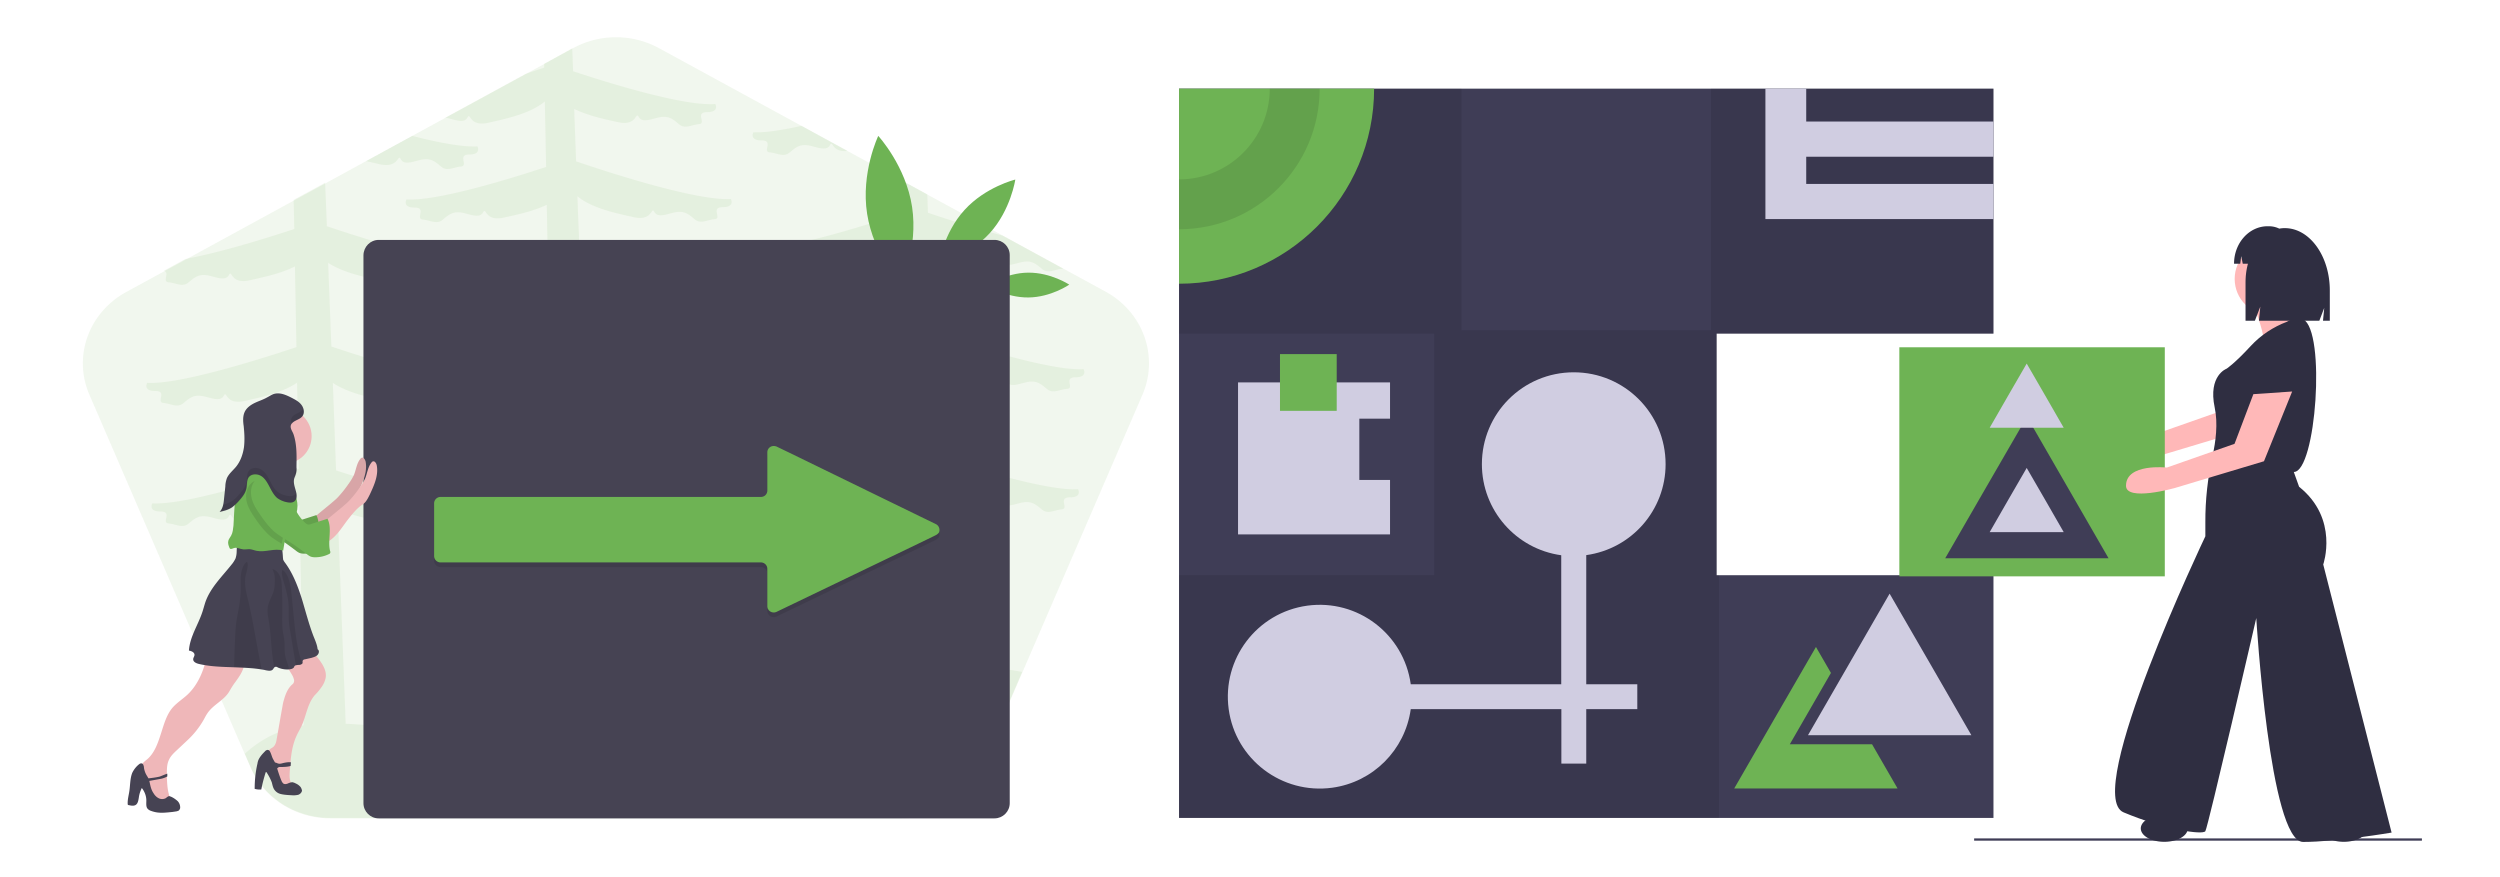 <svg width="889" height="312" viewBox="0 0 889 312" fill="none" xmlns="http://www.w3.org/2000/svg">
    <path opacity=".1" d="m406.274 140.331-42.72 98.781-14.62 33.789c-4.721 10.959-15.991 18.112-28.403 18.112H117.519c-12.489 0-23.683-7.153-28.404-18.112l-2.056-4.718-55.284-127.852c-5.863-13.622-.228-29.223 13.174-36.528l13.402-7.306 7.691-4.186 38.455-21.004 11.194-6.088 14.468-7.915 16.448-8.98 11.727-6.392 28.632-15.601 6.549-3.577 9.975-5.48.305-.152a31.97 31.97 0 0 1 30.535 0l50.791 27.702 16.296 8.903 16.753 9.133 11.575 6.316 26.88 14.612 21.474 11.72 15.077 8.218c13.326 7.306 18.961 22.983 13.098 36.605z" fill="#6EB354"/>
    <path opacity=".1" d="M134.88 58.37a128.862 128.862 0 0 0-4.721-1.066l16.448-8.98c9.138 2.36 17.895 4.034 23.149 3.73 0 0 1.6 2.891-2.893 2.891-4.417 0-.152 3.957-2.894 4.262-2.741.228-4.949 1.902-7.158 0-2.208-1.903-3.655-2.892-6.396-2.512-2.742.38-6.549 2.36-7.844 0-1.294-2.435-.38 3.349-7.691 1.675zM267.912 47.031c4.036.228 10.28-.76 17.133-2.283l16.296 8.904c-5.787.685-5.102-4.186-6.244-1.979-1.295 2.36-5.102.38-7.843 0-2.742-.38-4.189.61-6.397 2.512-2.208 1.902-4.416.228-7.158 0-2.741-.229 1.599-4.262-2.893-4.262-4.493 0-2.894-2.892-2.894-2.892z" fill="#6EB354"/>
    <path opacity=".1" d="M382.439 134.168c4.417 0 2.894-2.892 2.894-2.892-12.108.761-43.405-9.437-53.761-12.937l-1.142-29.756c5.635 3.729 14.087 5.25 18.123 6.24 7.31 1.75 6.397-4.11 7.691-1.75 1.295 2.359 5.102.38 7.843 0 2.742-.38 4.189.609 6.397 2.511 2.208 1.903 4.417.228 7.158 0 .152 0 .228 0 .381-.076l-21.474-11.72c-10.661-2.891-21.246-6.316-26.576-8.142l-.228-6.545-11.575-6.317.228 13.85c-12.564 4.11-39.445 12.482-50.486 11.797 0 0-1.599 2.892 2.894 2.892 4.492 0 .152 3.957 2.893 4.261 2.742.228 4.95 1.903 7.158 0 2.208-1.902 3.655-2.892 6.397-2.511 2.741.38 6.548 2.359 7.843 0 1.294-2.36.381 3.5 7.691 1.75 3.503-.837 10.356-2.13 15.839-4.87l.533 28.69c-10.966 3.653-41.196 13.394-53.076 12.709 0 0-1.599 2.892 2.894 2.892 4.417 0 .152 3.957 2.894 4.262 2.741.228 4.949 1.902 7.158 0 2.208-1.903 3.655-2.892 6.396-2.512 2.741.381 6.549 2.36 7.843 0 1.295-2.359.381 3.501 7.691 1.751 4.112-.99 12.793-2.588 18.428-6.469l.609 30.517c-11.726 3.881-40.511 13.013-52.085 12.328 0 0-1.599 2.892 2.894 2.892 4.492 0 .152 3.958 2.893 4.262 2.742.228 4.95 1.903 7.158 0s3.655-2.892 6.397-2.511c2.741.38 6.548 2.359 7.843 0 1.294-2.36.381 3.5 7.691 1.75 3.884-.913 11.803-2.435 17.438-5.784l1.294 67.427c-13.249 4.337-25.966 10.426-39.749 12.252-23.073 3.12-46.679-5.936-69.676-5.708l-1.828-48.781c5.255 2.435 11.575 3.653 14.849 4.414 7.311 1.75 6.397-4.11 7.691-1.75 1.295 2.359 5.102.38 7.844 0 2.741-.381 4.188.608 6.396 2.511 2.209 1.902 4.417.228 7.158 0 2.742-.228-1.599-4.262 2.894-4.262s2.893-2.892 2.893-2.892c-10.965.685-37.617-7.61-50.258-11.719l-1.142-31.126c5.635 3.805 14.316 5.403 18.352 6.393 7.31 1.75 6.396-4.11 7.691-1.751 1.295 2.359 5.102.381 7.843 0 2.742-.38 4.188.609 6.397 2.512 2.208 1.902 4.416.228 7.158 0 2.741-.229-1.599-4.262 2.893-4.262 4.493 0 2.894-2.892 2.894-2.892-12.108.685-43.405-9.437-53.761-12.937l-1.142-29.756c5.635 3.729 14.087 5.251 18.123 6.24 7.311 1.75 6.397-4.109 7.691-1.75 1.295 2.359 5.102.38 7.844 0 2.741-.381 4.188.609 6.396 2.511 2.208 1.903 4.417.228 7.158 0 2.741-.228-1.599-4.262 2.894-4.262 4.492 0 2.893-2.891 2.893-2.891-12.031.684-42.871-9.285-53.456-12.862l-1.142-29.603c5.482 4.566 15.23 6.316 19.722 7.382 7.311 1.75 6.397-4.11 7.691-1.75 1.295 2.358 5.102.38 7.844 0 2.741-.381 4.188.608 6.396 2.51 2.208 1.903 4.417.229 7.158 0 2.741-.228-1.599-4.261 2.894-4.261 4.416 0 2.893-2.892 2.893-2.892-12.716.761-46.374-10.426-55.055-13.394l-.685-18.645c5.33 2.588 11.879 3.881 15.305 4.642 7.311 1.75 6.397-4.11 7.691-1.75 1.295 2.36 5.102.38 7.844 0 2.741-.38 4.188.609 6.396 2.511 2.208 1.903 4.417.229 7.158 0 2.742-.228-1.599-4.261 2.894-4.261s2.893-2.892 2.893-2.892c-10.965.913-38.15-7.534-50.562-11.644l-.305-8.143-9.975 5.48v1.37c-1.599.532-3.884 1.293-6.549 2.206l-28.632 15.601c2.741.38 6.549 2.36 7.843 0 1.295-2.359.381 3.5 7.691 1.75 4.493-1.065 14.393-2.891 19.875-7.534l.457 23.288c-12.869 4.261-38.836 12.252-49.649 11.567 0 0-1.599 2.892 2.894 2.892 4.417 0 .152 3.957 2.894 4.262 2.741.228 4.949 1.902 7.158 0 2.208-1.903 3.655-2.892 6.396-2.512 2.741.38 6.549 2.36 7.843 0 1.295-2.359.381 3.501 7.691 1.75 3.351-.76 9.747-1.978 15.002-4.49l.533 27.778c-12.565 4.109-39.445 12.481-50.411 11.796 0 0-1.599 2.892 2.894 2.892 4.417 0 .152 3.957 2.894 4.261 2.741.229 4.949 1.903 7.158 0 2.208-1.902 3.655-2.892 6.396-2.511 2.741.38 6.549 2.359 7.843 0 1.295-2.359.381 3.501 7.691 1.75 3.503-.837 10.356-2.131 15.839-4.87l.533 28.69c-10.965 3.653-41.196 13.394-53.075 12.709 0 0-1.599 2.892 2.893 2.892 4.417 0 .153 3.957 2.894 4.262 2.741.228 4.95 1.902 7.158 0 2.208-1.903 3.655-2.892 6.396-2.512 2.742.381 6.549 2.36 7.844 0 1.294-2.359.38 3.501 7.691 1.751 4.112-.99 12.793-2.588 18.428-6.469l.609 30.593c-11.727 3.881-40.511 13.014-52.086 12.329 0 0-1.599 2.892 2.894 2.892 4.417 0 .152 3.957 2.894 4.261 2.741.229 4.949 1.903 7.158 0 2.208-1.902 3.655-2.892 6.396-2.511 2.741.38 6.549 2.359 7.843 0 1.295-2.359.381 3.501 7.691 1.75 3.884-.913 11.803-2.435 17.438-5.784l.99 51.674-.38.076c-9.291 2.131-17.972 6.545-27.338 8.371-15.306 2.968-31.678-.913-47.212-1.522l-2.894-76.406c5.255 2.435 11.575 3.653 14.849 4.414 7.311 1.75 6.397-4.11 7.691-1.751 1.295 2.359 5.102.381 7.844 0 2.741-.38 4.188.609 6.396 2.512 2.208 1.902 4.417.228 7.158 0 2.742-.229-1.599-4.262 2.894-4.262s2.893-2.892 2.893-2.892c-10.965.685-37.617-7.61-50.258-11.72l-1.142-31.125c5.635 3.805 14.316 5.403 18.352 6.392 7.31 1.75 6.396-4.109 7.691-1.75 1.294 2.359 5.102.38 7.843 0 2.742-.381 4.188.609 6.397 2.511 2.208 1.903 4.416.228 7.158 0 2.741-.228-1.599-4.262 2.893-4.262 4.493 0 2.894-2.891 2.894-2.891-12.108.684-43.405-9.437-53.761-12.938l-1.142-29.756c5.635 3.73 14.087 5.251 18.123 6.24 7.311 1.751 6.397-4.109 7.691-1.75 1.295 2.36 5.102.38 7.844 0 2.741-.38 4.188.61 6.396 2.512 2.208 1.902 4.417.228 7.158 0 2.741-.229-1.599-4.262 2.894-4.262 4.492 0 2.893-2.892 2.893-2.892-12.031.685-42.947-9.284-53.456-12.861l-.609-15.449-11.194 6.088.228 10.35c-9.137 3.044-25.966 8.295-38.683 10.654l-7.691 4.186c2.284.761-.761 3.881 1.675 4.11 2.742.228 4.95 1.902 7.158 0 2.209-1.903 3.655-2.892 6.397-2.512 2.741.38 6.549 2.359 7.843 0 1.294-2.359.38 3.501 7.691 1.75 3.503-.837 10.356-2.13 15.839-4.87l.533 28.691c-10.966 3.652-41.196 13.393-53.076 12.709 0 0-1.599 2.891 2.894 2.891 4.417 0 .152 3.958 2.894 4.262 2.741.228 4.95 1.903 7.158 0 2.208-1.902 3.655-2.892 6.396-2.511 2.741.38 6.549 2.359 7.843 0 1.295-2.359.381 3.5 7.691 1.75 4.112-.989 12.793-2.587 18.428-6.469l.61 30.593c-11.727 3.882-40.511 13.014-52.086 12.329 0 0-1.6 2.892 2.894 2.892 4.492 0 .152 3.957 2.893 4.262 2.742.228 4.95 1.902 7.158 0 2.209-1.903 3.655-2.892 6.397-2.512 2.741.381 6.549 2.359 7.843 0 1.294-2.359.38 3.501 7.691 1.751 3.884-.914 11.803-2.436 17.438-5.784L108 257.91c-3.96.685-7.767 1.902-11.422 3.576a41.495 41.495 0 0 0-9.519 6.545l2.056 4.719c4.721 10.958 15.991 18.112 28.404 18.112h202.935c12.489 0 23.683-7.154 28.404-18.112l14.62-33.79c-9.061-1.826-18.428-2.054-27.565-.608l-2.285-62.404c5.254 2.435 11.575 3.653 14.849 4.414 7.31 1.75 6.397-4.11 7.691-1.751 1.295 2.36 5.102.381 7.843 0 2.742-.38 4.189.609 6.397 2.512 2.208 1.902 4.416.228 7.158 0 2.741-.228-1.599-4.262 2.893-4.262 4.493 0 2.894-2.892 2.894-2.892-10.965.685-37.617-7.61-50.258-11.719l-1.142-31.126c5.635 3.805 14.24 5.403 18.352 6.392 7.31 1.751 6.396-4.109 7.691-1.75 1.294 2.359 5.102.381 7.843 0 2.741-.38 4.188.609 6.396 2.511 2.209 1.903 4.417.229 7.158 0 2.894-.076-1.37-4.109 3.046-4.109z" fill="#6EB354"/>
    <path d="M324.338 73.59c2.208 14.612-3.96 27.701-3.96 27.701s-9.747-10.654-12.031-25.266c-2.285-14.611 3.96-27.7 3.96-27.7s9.823 10.653 12.031 25.265zM365.611 96.954c8.071-.076 14.62 4.262 14.62 4.262s-6.473 4.49-14.544 4.566c-8.072.076-14.621-4.262-14.621-4.262s6.549-4.49 14.545-4.566zM342.994 74.656c-7.538 8.22-9.061 19.026-9.061 19.026s10.584-2.588 18.047-10.807c7.462-8.219 9.062-19.025 9.062-19.025s-10.585 2.587-18.048 10.806z" fill="#6EB354"/>
    <path d="M134.652 85.31h219.003c2.97 0 5.407 2.436 5.407 5.404V285.61c0 2.968-2.437 5.403-5.407 5.403H134.652c-2.97 0-5.407-2.435-5.407-5.403V90.714c.077-2.968 2.437-5.403 5.407-5.403z" fill="#464353"/>
    <path d="m332.714 192.005-5.787 2.816-46.679 22.45-4.112 1.979c-1.142.532-2.513.076-3.046-1.066l-.076-.076c-.076-.304-.152-.533-.152-.837v-13.318c0-1.294-1.066-2.283-2.285-2.283H156.659a2.29 2.29 0 0 1-2.285-2.283v-18.721c0-1.294 1.067-2.283 2.285-2.283h113.918c1.295 0 2.285-.99 2.285-2.283v-13.546c0-1.294.99-2.283 2.284-2.283.305 0 .609.076.914.152l.152.076 4.112 1.978 46.679 22.755 5.787 2.816c1.143.532 1.6 1.978 1.067 3.044-.305.304-.686.685-1.143.913z" fill="#000" opacity=".1"/>
    <path d="m332.714 190.331-5.787 2.816-46.679 22.45-4.112 1.979c-1.142.532-2.513.076-3.046-1.066l-.076-.076c-.076-.304-.152-.533-.152-.837v-13.318c0-1.294-1.066-2.283-2.285-2.283H156.659a2.29 2.29 0 0 1-2.285-2.283v-18.721c0-1.294 1.067-2.283 2.285-2.283h113.918c1.295 0 2.285-.989 2.285-2.283V160.88c0-1.294.99-2.283 2.284-2.283.305 0 .609.076.914.152l.152.076 4.112 1.979 46.679 22.754 5.787 2.816c1.143.533 1.6 1.979 1.067 3.044-.305.38-.686.685-1.143.913z" fill="#6EB354"/>
    <path d="M86.907 235.231c.076 2.74-1.675 5.175-3.275 7.382-.761.989-1.446 2.131-2.056 3.196-1.827 3.197-5.71 4.719-7.767 7.763-.533.761-.913 1.522-1.37 2.359a30.687 30.687 0 0 1-5.711 7.23l-3.808 3.576c-1.066.99-2.208 2.055-2.817 3.425-.762 1.522-.762 3.272-.762 5.023v.989c.076 2.055.152 4.186.685 6.164.153.685.381 1.37.077 1.979-.229.609-.99.989-1.676 1.218-.761.228-1.523.38-2.284.152-.762-.229-1.218-.913-1.675-1.522-2.209-3.044-3.123-6.849-4.417-10.35-.305-.761 0-1.598.533-2.207a11.426 11.426 0 0 1 1.751-1.598c2.666-2.283 3.808-5.784 4.874-9.056 1.066-3.273 1.98-6.85 4.264-9.437 1.523-1.674 3.427-2.892 5.102-4.414 4.112-3.805 6.168-9.36 7.234-14.916 1.295-.228 2.59-.228 3.884-.076l6.777.913c.762.076 1.523.228 1.98.761.305.381.457.913.457 1.446zM115.843 240.786c-.152.99-.533 1.979-1.066 2.892a21.005 21.005 0 0 1-2.817 3.501c-2.589 2.968-3.046 7.23-4.645 10.806-.533 1.142-1.219 2.283-1.752 3.425-1.447 3.044-1.98 6.393-2.284 9.741-.076.457-.076.837-.076 1.294-.077.532-.077 1.065-.153 1.598-.076 1.446-.228 2.892.381 4.185.305.685.838 1.218.838 1.903-.99.989-2.742.837-3.96.076s-1.904-2.131-2.513-3.424c-1.066-2.36-1.904-4.871-2.36-7.458-.153-.99-.229-2.131.456-2.816.381-.381.838-.533 1.219-.837.837-.685 1.142-1.827 1.294-2.968.686-3.729 1.295-7.458 1.98-11.187.152-.914.305-1.827.609-2.74.533-1.979 1.447-4.186 3.046-5.479.457-.381.609-.99.533-1.522-.152-.533-.304-1.066-.609-1.598-1.218-2.131-2.665-4.338-4.797-5.48a24.428 24.428 0 0 1 7.615-4.338c.456-.228.99-.304 1.599-.228.304.076.533.152.837.304 1.523.838 2.666 2.131 3.732 3.425 1.599 2.055 3.198 4.414 2.893 6.925z" fill="#EFB7B9"/>
    <path d="M63.148 284.85c-.685-.609-1.446-1.142-2.284-1.522-.228-.076-.38-.152-.61-.228-.532 0-.913.456-1.37.761-.761.38-1.675.38-2.437 0-.761-.381-1.37-.99-1.827-1.751-.99-1.446-1.142-2.816-1.523-4.414l4.188-.761a7.756 7.756 0 0 0 2.208-.837v-.989c-.761.228-2.436.989-2.817 1.065-1.295.305-2.59.457-3.884.609l-.685-1.141c-.457-.761-.761-1.675-.914-2.588 0-.38-.076-.685-.228-1.065-.153-.381-.533-.609-.914-.533-.152.076-.229.076-.38.152-1.143.837-2.057 1.979-2.666 3.273-.762 1.978-.685 4.185-.99 6.316-.228 1.598-.685 3.12-.61 4.718 0 .153.077.381.306.381h.076c.913.228 1.903.38 2.589-.152.685-.533.837-1.598.99-2.512.152-1.217.533-2.359 1.066-3.424 1.066 1.37 1.675 3.044 1.599 4.718 0 .913-.152 2.055.533 2.74.304.304.685.532 1.142.685.838.304 1.752.532 2.665.608 1.675.153 3.35-.076 4.95-.228a69.977 69.977 0 0 0 1.523-.228c.228-.076.533-.152.761-.305a1.81 1.81 0 0 0 .457-.837 3.217 3.217 0 0 0-.913-2.511zM106.553 279.522a4.318 4.318 0 0 0-1.371-.913 3.745 3.745 0 0 0-1.294-.456 5.063 5.063 0 0 0-1.523.456c-.533.228-1.066.305-1.523.076-.381-.304-.609-.685-.761-1.065-.61-1.446-1.067-2.892-1.523-4.338.152-.228.304-.304.533-.457.152-.076.304-.076.533-.076.685 0 2.665 0 3.731-.38 0-.457.076-.837.076-1.294-.838-.152-2.208.152-2.589.228-.609.153-1.218.381-1.828.229-.456-.076-.837-.381-1.218-.381-.228-.38-.38-.685-.61-1.065-.532-.914-.684-1.979-1.218-2.892a.936.936 0 0 0-.837-.533c-.38.076-.685.228-.914.533-.838.837-1.675 1.75-2.208 2.816-.229.456-.38.989-.457 1.522-.685 2.968-.99 5.936-.99 8.98.761.228 1.6.304 2.36.228.381-2.055.914-4.033 1.523-6.012 0-.076.077-.152.153-.152.152-.076.228.076.304.228.686 1.065 1.295 2.207 1.752 3.425.228.837.38 1.826.914 2.587a3.784 3.784 0 0 0 2.208 1.522c.914.228 1.751.305 2.665.381l1.371.076c.761.076 1.447 0 2.208-.152.685-.229 1.295-.838 1.371-1.522-.152-.685-.381-1.218-.838-1.599zM112.874 232.948c-.534.533-1.371.761-2.133.989l-2.36.533a.909.909 0 0 0-.686.381c-.152.228-.076.532-.076.837 0 .076-.076.228-.152.304-.305.305-.762.457-1.218.457-.381 0-.762.076-1.143.152-.152.076-.304.152-.38.304-.153.153-.153.381-.305.533a1.815 1.815 0 0 1-.838.457c-.304.076-.685.152-.99.152a8.253 8.253 0 0 1-3.807-.685c-.305-.228-.61-.304-.914-.228a.78.78 0 0 0-.457.38c-.152.152-.228.381-.38.533-.61.685-1.676.457-2.513.304-.533-.152-1.066-.228-1.6-.304-3.198-.533-6.472-.609-9.746-.761-4.265-.152-8.453-.228-12.565-1.218-.914-.228-1.98-.761-1.904-1.674 0-.533.457-.989.457-1.522 0-.913-1.066-1.37-1.98-1.522.305-4.871 3.275-9.132 4.798-13.774.38-1.142.685-2.36 1.066-3.501 1.827-5.175 5.94-9.056 9.366-13.394.533-.609.914-1.294 1.295-1.979.304-.837.456-1.75.456-2.739l.153-3.197c5.026-.228 9.9-.152 14.849.914.533 0 .99.456 1.066.989.228 1.141.304 2.359.381 3.577 0 .228.076.532.076.761.152.304.304.608.533.913 2.817 3.729 4.569 8.219 6.016 12.709 1.37 4.49 2.512 9.056 4.188 13.47.609 1.522 1.37 3.196 1.523 4.794.685.381.533 1.446-.076 2.055z" fill="#464353"/>
    <path opacity=".1" d="M92.999 237.895c-3.198-.533-6.473-.609-9.747-.761.076-3.044.152-6.012.304-9.056.076-1.979.153-4.034.381-6.013.305-2.815 1.066-5.631 1.37-8.447.23-1.598.305-3.272.305-4.87 0-1.675-.152-3.349.153-4.947.228-1.37.837-3.272 2.056-4.033.837 1.141-.457 4.337-.61 5.707-.304 2.816.457 5.708 1.143 8.448a216.447 216.447 0 0 1 2.056 10.121 885.79 885.79 0 0 0 2.589 13.851zM102.746 237.97a8.255 8.255 0 0 1-3.808-.685c-.304-.228-.609-.304-.913-.228a.78.78 0 0 0-.457.38c-1.143-5.251-1.066-10.73-1.904-16.133-.305-1.903-.762-3.805-.38-5.708.38-2.055 1.674-3.805 2.131-5.784.305-1.293.305-2.663.305-4.033 0-1.37-.38-2.283-.838-3.425 1.142.229 2.132 1.37 2.59 2.36.609 1.293.685 2.663.761 4.033.152 3.349.228 6.697.152 10.046-.076 1.598 0 3.12.076 4.718.153 1.522.533 3.044.686 4.566.152 1.826-.077 3.729.38 5.555.305 1.446 1.066 2.892 1.219 4.338zM107.543 235.916c-.304.304-.761.456-1.218.456-.381 0-.762.076-1.142.153-.686-4.034-1.295-7.991-1.98-12.025-.305-1.445-.457-2.968-.533-4.49-.077-1.75.076-3.5-.077-5.175-.152-2.13-.685-4.185-1.218-6.24-.305-1.217-1.675-4.87-.914-5.936 1.219.761 1.98 2.435 2.361 3.805.457 1.522.685 3.12.838 4.719l.913 9.284c.533 5.099 1.066 10.35 2.818 15.144.076.153.076.229.152.305z" fill="#000"/>
    <path d="M117.671 179.068c.837-.761 1.751-1.446 2.513-2.283a37.899 37.899 0 0 0 3.122-3.805c.99-1.37 1.98-2.74 2.665-4.338.685-1.827.914-3.881 2.132-5.404.152-.228.305-.38.533-.456.686-.228 1.219.685 1.371 1.37.685 3.576-.914 7.077-2.437 10.35-.533 1.065-1.066 2.207-1.904 3.044-.456.38-.989.761-1.523 1.141-.761.609-1.446 1.294-2.132 2.055a53.551 53.551 0 0 0-3.122 3.881c-1.218 1.674-2.36 3.349-3.807 4.795-1.447 1.445-3.275 2.663-5.331 2.891.61-.076.381-3.5.305-3.957-.076-.609-.533-1.37-.533-1.979 0-.761.305-.837.914-1.369l7.234-5.936z" fill="#EFB7B9"/>
    <path opacity=".1" d="M117.671 179.068c.837-.761 1.751-1.446 2.513-2.283a37.899 37.899 0 0 0 3.122-3.805c.99-1.37 1.98-2.74 2.665-4.338.685-1.827.914-3.881 2.132-5.404.152-.228.305-.38.533-.456.686-.228 1.219.685 1.371 1.37.685 3.576-.914 7.077-2.437 10.35-.533 1.065-1.066 2.207-1.904 3.044-.456.38-.989.761-1.523 1.141-.761.609-1.446 1.294-2.132 2.055a53.551 53.551 0 0 0-3.122 3.881c-1.218 1.674-2.36 3.349-3.807 4.795-1.447 1.445-3.275 2.663-5.331 2.891.61-.076.381-3.5.305-3.957-.076-.609-.533-1.37-.533-1.979 0-.761.305-.837.914-1.369l7.234-5.936z" fill="#000"/>
    <path d="M93.303 157.531s-1.98 9.817-4.264 11.492c-2.285 1.674 12.488 3.576 12.488 3.576s.305-7.914 4.265-11.491c3.959-3.577-12.489-3.577-12.489-3.577z" fill="#EFB7B9"/>
    <path d="M89.344 168.109c-.99.152-1.904.609-2.513 1.37-1.523 1.674-1.828 4.185-1.295 6.392.533 2.207 1.828 4.186 3.122 6.012 1.675 2.436 3.503 4.871 5.864 6.621a70.292 70.292 0 0 0 3.96 2.588c2.284 1.37 4.416 2.968 6.548 4.566.457.38.99.761 1.523.989.457.152.99.229 1.523.229 1.752 0 3.427-.381 4.95-1.142.152-.076.304-.152.381-.304.152-.229.152-.533 0-.838-.914-3.729.837-7.99-.914-11.415l-5.94 1.903c-.304.152-.609.152-.914.152a2.078 2.078 0 0 1-.99-.533c-2.056-1.826-3.426-4.338-4.568-6.773-1.143-2.435-2.361-5.023-4.265-7.077-1.904-1.979-3.655-3.044-6.472-2.74z" fill="#6EB354"/>
    <path opacity=".1" d="M89.344 168.109c-.99.152-1.904.609-2.513 1.37-1.523 1.674-1.828 4.185-1.295 6.392.533 2.207 1.828 4.186 3.122 6.012 1.675 2.436 3.503 4.871 5.864 6.621a70.292 70.292 0 0 0 3.96 2.588c2.284 1.37 4.416 2.968 6.548 4.566.457.38.99.761 1.523.989.457.152.99.229 1.523.229 1.752 0 3.427-.381 4.95-1.142.152-.076.304-.152.381-.304.152-.229.152-.533 0-.838-.914-3.729.837-7.99-.914-11.415l-5.94 1.903c-.304.152-.609.152-.914.152a2.078 2.078 0 0 1-.99-.533c-2.056-1.826-3.426-4.338-4.568-6.773-1.143-2.435-2.361-5.023-4.265-7.077-1.904-1.979-3.655-3.044-6.472-2.74z" fill="#000"/>
    <path d="M100.994 164.913c5.426 0 9.823-4.396 9.823-9.818 0-5.421-4.397-9.817-9.823-9.817-5.425 0-9.823 4.396-9.823 9.817 0 5.422 4.398 9.818 9.823 9.818z" fill="#EFB7B9"/>
    <path d="M104.954 183.482c-.609 1.065-1.447 1.978-2.056 3.044-.685 1.217-.99 2.511-1.218 3.881-.153.913-.381 1.826-.533 2.664l-.457 2.739c-2.97-.989-6.244.685-9.367.076-.913-.152-1.827-.608-2.74-.608-.686 0-1.371.152-2.057.076-1.142-.076-2.284-.838-3.35-.457-.457.152-1.067.533-1.447.152-.076-.076-.153-.228-.153-.304-.304-.761-.609-1.598-.38-2.435.152-.685.685-1.218.99-1.827.609-1.065.685-2.359.837-3.577.229-3.196.229-6.392.686-9.512.456-3.121 1.599-6.241 3.73-8.6 1.067-1.142 2.362-2.131 3.96-2.283 5.712-.457 10.281 2.664 12.794 7.686 1.523 2.816 2.284 6.393.761 9.285z" fill="#6EB354"/>
    <path d="M121.631 180.362c.837-.761 1.751-1.446 2.512-2.283a37.672 37.672 0 0 0 3.123-3.806c.989-1.369 1.979-2.739 2.665-4.337.685-1.827.914-3.882 2.132-5.404.152-.228.305-.38.533-.456.685-.229 1.218.685 1.371 1.37.685 3.576-.914 7.077-2.437 10.349-.533 1.066-1.066 2.207-1.904 3.045-.457.38-.99.761-1.523 1.141-.761.609-1.447 1.294-2.132 2.055a53.335 53.335 0 0 0-3.122 3.881c-1.218 1.674-2.361 3.349-3.807 4.794-1.447 1.446-3.275 2.664-5.331 2.892.609-.076.381-3.5.305-3.957-.076-.609-.533-1.37-.533-1.979 0-.761.304-.837.913-1.369l7.235-5.936z" fill="#EFB7B9"/>
    <path opacity=".1" d="M103.964 183.786c-.609 1.066-1.447 1.979-2.056 3.044-.685 1.218-.99 2.512-1.218 3.882-.153.913-.381 1.826-.533 2.663-1.143-.685-2.285-1.446-3.427-2.207-2.36-1.826-4.188-4.185-5.864-6.621-1.294-1.902-2.588-3.805-3.121-6.012-.534-2.207-.229-4.718 1.294-6.392.685-.761 1.523-1.218 2.513-1.37 2.741-.304 4.493.761 6.396 2.816 1.904 2.054 3.046 4.566 4.265 7.077.609.99 1.142 2.055 1.751 3.12z" fill="#000"/>
    <path d="M93.303 169.403c-.99.152-1.903.609-2.513 1.37-1.523 1.674-1.827 4.185-1.294 6.392.533 2.207 1.828 4.186 3.122 6.012 1.675 2.436 3.503 4.871 5.863 6.621a70.774 70.774 0 0 0 3.96 2.588c2.285 1.37 4.417 2.968 6.549 4.566.457.38.99.761 1.523.989.457.152.99.228 1.523.228 1.751 0 3.427-.38 4.95-1.141.152-.076.304-.152.38-.304.153-.229.153-.533 0-.838-.914-3.729.838-7.99-.914-11.415-1.903.609-4.035 1.294-5.939 1.903-.305.152-.609.152-.914.152a2.082 2.082 0 0 1-.99-.533c-2.056-1.826-3.426-4.338-4.569-6.773-1.142-2.435-2.36-5.023-4.264-7.077-1.904-1.979-3.731-3.044-6.473-2.74z" fill="#6EB354"/>
    <path d="M107.391 148.17c.99-1.065.761-2.816-.076-4.033-.838-1.218-2.133-1.903-3.427-2.588-2.056-1.065-4.34-2.131-6.549-1.446-.837.305-1.599.837-2.36 1.218-1.447.837-3.046 1.294-4.57 2.055-1.522.761-2.893 1.826-3.502 3.348-.61 1.522-.457 3.196-.229 4.795.229 2.511.381 5.022.076 7.534-.38 2.511-1.218 4.946-2.817 6.925-1.142 1.37-2.589 2.511-3.274 4.109-.305.914-.533 1.903-.533 2.892l-.457 4.338c-.153 1.674-.381 3.501-1.6 4.718 1.6-.38 3.199-.761 4.493-1.674.762-.609 1.523-1.294 2.132-1.978 1.219-1.37 2.513-2.816 2.894-4.643.305-1.37.076-2.892.838-4.033.99-1.294 3.046-1.294 4.416-.457 1.371.837 2.209 2.359 2.97 3.805.762 1.446 1.523 2.968 2.742 4.034a8.802 8.802 0 0 0 3.579 1.522c.837.152 1.903.228 2.589-.381.913-.761.837-2.207.533-3.424-.381-1.522-1.066-3.197-.61-4.719.153-.532.381-.989.533-1.522.229-.761.305-1.522.229-2.283.076-3.881.228-7.99-.99-11.719-.381-1.218-1.447-2.283-.914-3.577.838-1.522 2.818-1.598 3.884-2.816z" fill="#464353"/>
    <g opacity=".1" fill="#000">
        <path d="M86.83 154.791a32.99 32.99 0 0 0-.228-5.479c0-.381-.076-.685-.076-1.066-.076 1.142-.076 2.283.076 3.349l.229 3.196zM104.802 175.948c-.686.532-1.676.532-2.589.38-1.295-.228-2.513-.685-3.58-1.522-1.294-1.065-1.98-2.587-2.74-4.033-.762-1.446-1.6-2.968-2.97-3.805-1.371-.837-3.427-.837-4.417.456-.838 1.142-.61 2.664-.838 4.034-.38 1.826-1.675 3.272-2.893 4.642a10.47 10.47 0 0 1-2.133 1.979 11.95 11.95 0 0 1-3.198 1.369c-.152.99-.609 1.903-1.294 2.664 1.599-.381 3.198-.761 4.492-1.674.762-.609 1.523-1.294 2.133-1.979 1.218-1.37 2.513-2.816 2.893-4.642.305-1.37.076-2.892.838-4.034.99-1.293 3.046-1.293 4.417-.456 1.37.837 2.208 2.359 2.97 3.805.76 1.446 1.522 2.968 2.74 3.957a8.802 8.802 0 0 0 3.58 1.522c.837.153 1.903.229 2.589-.38.914-.685.837-2.055.609-3.196-.152.38-.305.684-.609.913zM107.391 145.887c-1.066 1.218-3.046 1.218-3.731 2.816-.305.685-.153 1.37.152 1.978.761-1.293 2.589-1.445 3.503-2.511.685-.837.761-1.979.457-2.968-.077.228-.153.457-.381.685zM105.563 164.076c0 .761-.076 1.522-.228 2.283-.153.533-.457.989-.533 1.522a6.12 6.12 0 0 0 0 2.359v-.076c.152-.533.38-.989.533-1.522.228-.761.304-1.522.228-2.283 0-1.522.076-3.12.076-4.718 0 .837 0 1.598-.076 2.435z"/>
    </g>
    <path d="M861.234 298.134h-159.23v.809h159.23v-.809zM610.438 204.546v-85.905h98.44V31.523H419.264v259.333h289.614v-86.31h-98.44z" fill="#3F3D56"/>
    <path opacity=".1" d="M708.878 118.641V31.523H608.416v85.905h-88.735V31.523H419.264v87.118h90.757v85.905h-90.757v86.31h191.983v-86.31h-.809v-85.905h98.44z" fill="#000"/>
    <path d="M488.635 31.523c0 38.325-31.047 69.371-69.371 69.371v-69.37h69.371z" fill="#6EB354"/>
    <path opacity=".1" d="M451.523 31.523c0 17.837-14.467 32.26-32.259 32.26V81.53c27.631 0 50.006-22.375 50.006-50.007h-17.747z" fill="#000"/>
    <path d="M708.878 55.74V43.205h-66.585V31.523h-14.512V77.89h81.097V65.4h-66.585v-9.66h66.585zM592.287 165.053c0-18.061-14.602-32.663-32.664-32.663s-32.664 14.602-32.664 32.663c0 16.31 12.041 30.148 28.216 32.394v45.873h-53.511c-2.471-17.882-18.915-30.372-36.797-27.946-17.882 2.471-30.372 18.915-27.946 36.797 2.426 17.882 18.915 30.373 36.797 27.946 14.512-1.977 25.924-13.389 27.946-27.946h53.556v19.365h8.851v-19.365h18.151v-8.851h-18.151v-45.918c16.175-2.246 28.216-16.039 28.216-32.349zM671.946 211.105l14.557 25.161 14.513 25.16h-58.094l14.512-25.16 14.512-25.161z" fill="#D0CDE1"/>
    <path d="M665.521 264.661h-29.069l14.512-25.16.135-.18-5.346-9.256-14.558 25.161-14.512 25.16h58.094l-9.076-15.725h-.18z" fill="#6EB354"/>
    <path d="M483.378 170.669v-21.791h10.918v-12.895h-54.05v54.05h54.05v-19.364h-10.918z" fill="#D0CDE1"/>
    <path d="M475.336 125.92h-20.174v20.173h20.174V125.92z" fill="#6EB354"/>
    <path d="m797.209 128.256-6.694 17.657-24.037 8.447s-14.512-1.617-14.512 6.47c0 5.706 17.342.809 17.342.809l31.72-9.525 10.02-24.802-13.839.944z" fill="#FFB8B8"/>
    <path d="M769.802 123.493h-94.396v81.457h94.396v-81.457z" fill="#6EB354"/>
    <path d="m720.785 148.204 14.512 25.161 14.512 25.16h-58.094l14.512-25.16 14.558-25.161z" fill="#3F3D56"/>
    <path d="m720.695 166.401 6.604 11.412 6.56 11.412H707.53l6.56-11.412 6.605-11.412zM720.695 129.289l6.604 11.412 6.56 11.412H707.53l6.56-11.412 6.605-11.412z" fill="#D0CDE1"/>
    <path d="M811.317 116.799s-6.694-.944-10.019 11.457c-3.325 12.4-4.268 13.344-4.268 13.344s19.544 2.875 20.038 1.887c.494-.989 4.268-23.813-5.751-26.688z" fill="#2F2E41"/>
    <path d="M807.498 112.036c7.097 0 12.85-5.753 12.85-12.85 0-7.096-5.753-12.85-12.85-12.85-7.097 0-12.85 5.754-12.85 12.85 0 7.097 5.753 12.85 12.85 12.85z" fill="#FFB8B8"/>
    <path d="M801.792 109.655s4.268 10.963 2.876 12.401c-1.438 1.438 17.657 3.325 17.657 3.325s1.438-7.144-4.268-11.457c0 0-2.382-7.144-1.887-8.582.404-1.393-14.378 4.313-14.378 4.313z" fill="#FFB8B8"/>
    <path d="M813.249 114.417c-4.897 1.843-9.3 4.763-12.85 8.582-5.706 6.2-8.581 8.087-8.581 8.087s-6.695 2.381-4.268 13.838c1.213 5.706.359 12.176-.764 17.163-1.708 7.773-2.606 15.681-2.561 23.678v4.942s-43.851 91.971-29.069 98.171c14.781 6.2 28.125 8.087 29.069 6.695.943-1.438 18.106-75.796 18.106-75.796s4.763 79.615 16.669 79.615 31.451-3.325 31.451-3.325l-24.307-95.34s5.706-16.22-8.582-27.632l-1.887-5.257c7.908 0 11.502-50.051 3.325-54.319-.045-.045-1.977-1.483-5.751.898z" fill="#2F2E41"/>
    <path d="m801.298 140.162-6.695 17.658-24.082 8.446s-14.512-1.617-14.512 6.47c0 5.706 17.343.809 17.343.809l31.72-9.525 10.019-24.801-13.793.943z" fill="#FFB8B8"/>
    <path d="M769.623 299.347c4.615 0 8.357-2.132 8.357-4.762 0-2.63-3.742-4.763-8.357-4.763-4.616 0-8.357 2.133-8.357 4.763s3.741 4.762 8.357 4.762zM833.467 299.347c4.616 0 8.357-2.132 8.357-4.762 0-2.63-3.741-4.763-8.357-4.763-4.615 0-8.356 2.133-8.356 4.763s3.741 4.762 8.356 4.762zM812.485 81.125a9.81 9.81 0 0 0-1.977.18c-1.168-.584-2.471-.854-3.774-.854h-.359c-6.605 0-11.951 5.976-11.951 13.344h2.201l.36-2.696.539 2.696h1.842c-.584 2.157-.854 4.403-.854 6.695v13.568h3.325l1.932-5.032-.494 5.032h21.476l1.752-4.582-.449 4.582h2.426V103.41c.045-12.31-7.144-22.285-15.995-22.285z" fill="#2F2E41"/>
</svg>

